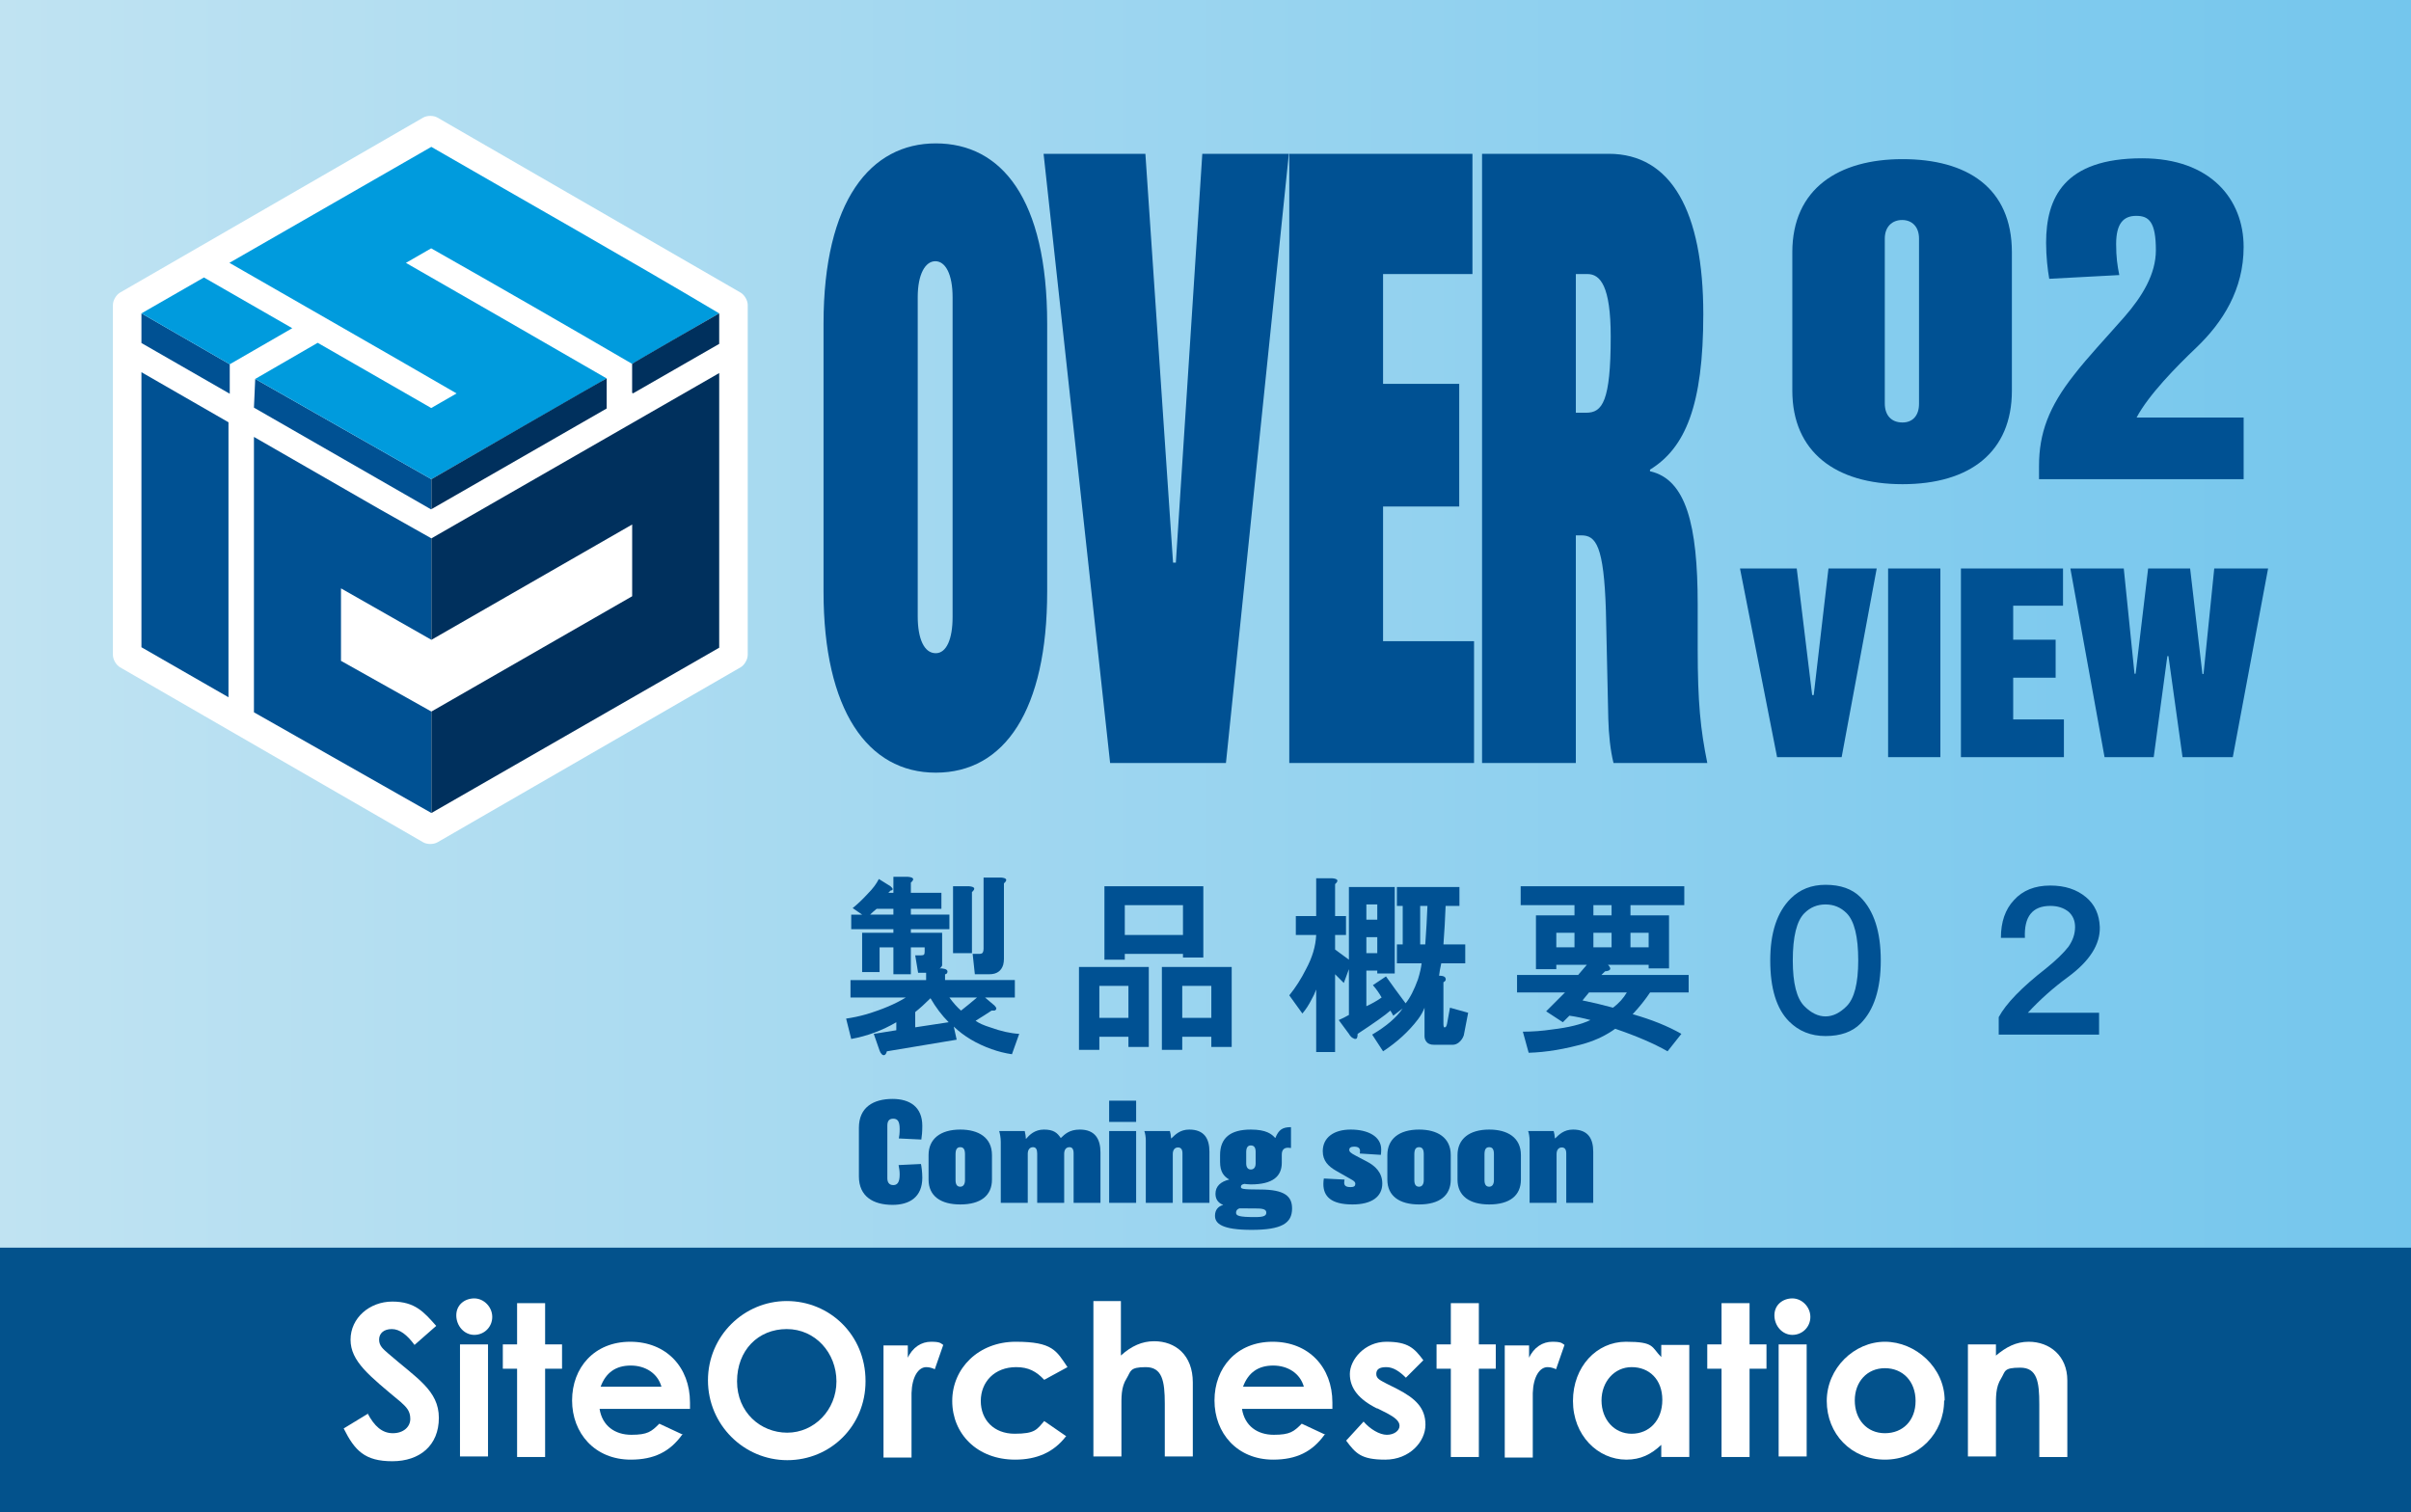 <?xml version="1.0" encoding="UTF-8"?>
<svg id="_レイヤー_1" data-name="レイヤー_1" xmlns="http://www.w3.org/2000/svg" width="456" height="286" version="1.1" xmlns:xlink="http://www.w3.org/1999/xlink" viewBox="0 0 456 286">
  <rect x="0" y="0" width="456" height="286" fill="#808080" stroke="none"/>
  <!-- Generator: Adobe Illustrator 29.5.1, SVG Export Plug-In . SVG Version: 2.1.0 Build 141)  -->
  <defs>
    <style>
      .st0 {
        fill: #fff;
      }

      .st1 {
        fill: url(#_名称未設定グラデーション);
      }

      .st2 {
        fill: #005193;
      }

      .st3 {
        fill: #009bdd;
      }

      .st4 {
        fill: #03528c;
      }

      .st5 {
        fill: #00305d;
        fill-rule: evenodd;
      }
    </style>
    <linearGradient id="_名称未設定グラデーション" data-name="名称未設定グラデーション" x1="0" y1="142.89" x2="456" y2="142.89" gradientTransform="translate(0 285.89) scale(1 -1)" gradientUnits="userSpaceOnUse">
      <stop offset="0" stop-color="#c0e3f2"/>
      <stop offset="1" stop-color="#74c6ed"/>
    </linearGradient>
  </defs>
  <g id="bg">
    <rect class="st1" y="0" width="456" height="286"/>
  </g>
  <g id="_x30_2">
    <g>
      <path class="st2" d="M380.515,73.884c0,11.593-7.888,17.702-20.69,17.702-12.651,0-20.838-6.11-20.838-17.702v-26.159c0-12.063,8.781-17.623,20.838-17.623,12.205,0,20.69,5.404,20.69,17.623v26.159ZM362.952,45.14c0-2.271-1.34-3.525-3.201-3.525s-3.274,1.254-3.274,3.525v31.172c0,2.194,1.191,3.604,3.349,3.604,2.01,0,3.126-1.41,3.126-3.525v-31.251h0Z"/>
      <path class="st2" d="M424.345,90.646h-38.699v-2.507c0-6.187,1.86-11.2,6.623-17.231,2.605-3.368,6.028-6.971,9.526-10.966,3.35-3.838,5.954-8.068,5.954-12.61,0-5.404-1.339-6.501-3.72-6.501s-3.796,1.41-3.796,5.326c0,2.506.223,3.995.595,5.874l-13.247.706c-.297-1.646-.595-4.231-.595-6.816,0-8.536,3.423-15.977,18.159-15.977,12.949,0,19.2,7.754,19.2,16.76,0,8.068-3.944,14.255-8.93,19.033-3.796,3.602-9.079,9.008-11.312,13.237h20.243v11.672Z"/>
    </g>
    <g>
      <path class="st2" d="M351.866,169.704c2.565,2.568,3.851,6.556,3.851,11.966s-1.285,9.399-3.851,11.965c-1.56,1.558-3.761,2.338-6.601,2.338-2.751,0-5.044-.915-6.877-2.751-2.385-2.383-3.576-6.234-3.576-11.552,0-5.227,1.283-9.123,3.851-11.692,1.741-1.739,3.941-2.613,6.602-2.613,2.841,0,5.041.78,6.601,2.338h0ZM341.276,172.729c-1.468,1.468-2.201,4.45-2.201,8.941,0,4.31.733,7.199,2.201,8.663,1.283,1.286,2.613,1.925,3.989,1.925s2.703-.639,3.988-1.925c1.465-1.465,2.201-4.353,2.201-8.663,0-4.491-.735-7.473-2.201-8.941-1.1-1.1-2.43-1.649-3.988-1.649s-2.889.549-3.989,1.649Z"/>
      <path class="st2" d="M394.53,169.704c1.65,1.376,2.52,3.257,2.613,5.64.091,3.3-1.925,6.463-6.051,9.489-2.751,2.018-5.273,4.263-7.564,6.74h13.478v4.127h-18.98v-3.302c1.375-2.566,4.354-5.64,8.94-9.214,1.925-1.559,3.347-2.934,4.264-4.127.825-1.19,1.237-2.428,1.237-3.713,0-1.192-.413-2.153-1.237-2.889-.918-.732-2.063-1.1-3.439-1.1-3.393,0-4.998,2.018-4.813,6.051h-4.539c0-3.025.825-5.408,2.475-7.151,1.651-1.834,3.941-2.751,6.877-2.751,2.751,0,4.996.735,6.74,2.2h-.001Z"/>
    </g>
  </g>
  <g id="Coming_soon">
    <g>
      <path class="st2" d="M168.808,227.905c-3.638,0-6.362-1.576-6.362-5.391v-9.18c0-3.891,2.746-5.467,6.362-5.467,3.25,0,5.629,1.5,5.629,5.086,0,1.094-.069,1.882-.183,2.594l-4.256-.203c.092-.458.16-.942.16-1.78,0-1.451-.389-1.959-1.212-1.959-.778,0-1.121.433-1.121,1.323v9.943c0,.711.297,1.295,1.121,1.295.687,0,1.212-.406,1.212-2.008,0-.636-.092-1.221-.206-1.781l4.233-.203c.092.406.252,1.527.252,2.594,0,3.661-2.402,5.137-5.629,5.137h0Z"/>
      <path class="st2" d="M187.614,223.123c0,3.027-2.129,4.706-5.996,4.706-3.684,0-5.996-1.578-5.996-4.706v-4.628c0-3.052,2.22-4.831,5.996-4.831,3.456,0,5.996,1.5,5.996,4.831v4.628ZM182.512,218.319c0-.942-.298-1.323-.893-1.323-.618,0-.893.408-.893,1.348v4.882c0,.839.298,1.246.893,1.246.572,0,.893-.458.893-1.246v-4.907h0Z"/>
      <path class="st2" d="M208.137,227.523h-5.081v-9.358c0-.813-.275-1.17-.777-1.17-.687,0-1.007.534-1.007,1.246v9.282h-5.104v-9.358c0-.712-.229-1.17-.778-1.17-.664,0-1.007.534-1.007,1.246v9.282h-5.103v-11.52c0-.813-.161-1.576-.298-2.06h4.828c.092.33.206,1.018.206,1.451h.068c.618-.712,1.603-1.73,3.364-1.73,1.831,0,2.517.61,3.181,1.603.777-.738,1.624-1.603,3.615-1.603,2.929,0,3.891,1.882,3.891,4.298v9.562h.002Z"/>
      <path class="st2" d="M214.881,212.215h-5.104v-4.018h5.104v4.018ZM214.881,227.523h-5.104v-13.58h5.104v13.58Z"/>
      <path class="st2" d="M228.747,227.523h-5.103v-9.358c0-.712-.252-1.119-.847-1.119s-.984.458-.984,1.246v9.231h-5.104v-11.825c0-.61-.114-1.322-.275-1.755h4.829c.092.306.206.866.228,1.373h.069c.71-.686,1.625-1.652,3.364-1.652,2.814,0,3.821,1.679,3.821,4.197v9.663h.002Z"/>
      <path class="st2" d="M236.729,232.635c-5.63,0-6.934-1.196-6.934-2.67,0-1.094.595-1.781,1.534-2.036v-.025c-.801-.306-1.442-.942-1.442-2.085,0-1.449,1.007-2.315,2.586-2.696v-.025c-.984-.56-1.716-1.424-1.716-3.306v-1.297c0-3.229,1.922-4.831,5.813-4.831,2.952,0,3.959.864,4.599,1.576h.047c.641-1.576,1.373-2.034,2.952-2.034v3.942c-.161-.026-.389-.051-.572-.051-.801,0-1.167.483-1.167,1.297v1.551c0,2.619-1.785,4.093-5.858,4.093-.595,0-1.007-.076-1.19-.101-.435.076-.687.228-.687.534,0,.382.115.534,3.616.534,4.668,0,6.064,1.272,6.064,3.585,0,2.772-1.922,4.045-7.643,4.045h-.002ZM237.736,228.591l-3.319-.025c-.412.152-.641.406-.641.815,0,.585.526.838,3.638.838,1.717,0,2.083-.304,2.083-.838,0-.433-.252-.79-1.762-.79h.001ZM237.484,217.886c0-.864-.32-1.221-.915-1.221-.549,0-.87.382-.87,1.246v2.163c0,.762.343,1.143.87,1.143.549,0,.915-.382.915-1.143v-2.188Z"/>
      <path class="st2" d="M255.808,227.829c-4.097,0-5.515-1.551-5.515-3.866,0-.431.045-.788.092-1.043l3.913.203c-.023.127-.068.357-.068.56,0,.61.343.864,1.235.864.641,0,.87-.228.87-.61,0-.406-.321-.585-.756-.839l-2.861-1.627c-1.51-.864-2.54-1.907-2.54-3.713,0-2.568,2.06-4.094,5.286-4.094,3.273,0,5.767,1.297,5.767,3.764,0,.355-.022.737-.068,1.018l-3.982-.254c.022-.127.046-.281.046-.458,0-.509-.275-.839-1.122-.839-.617,0-.915.228-.915.585s.183.585,1.259,1.143l2.036,1.069c1.579.813,2.952,2.085,2.952,4.17,0,2.492-1.991,3.967-5.629,3.967h0Z"/>
      <path class="st2" d="M274.386,223.123c0,3.027-2.129,4.706-5.996,4.706-3.684,0-5.996-1.578-5.996-4.706v-4.628c0-3.052,2.22-4.831,5.996-4.831,3.456,0,5.996,1.5,5.996,4.831v4.628ZM269.283,218.319c0-.942-.298-1.323-.893-1.323-.618,0-.893.408-.893,1.348v4.882c0,.839.298,1.246.893,1.246.572,0,.893-.458.893-1.246v-4.907h0Z"/>
      <path class="st2" d="M287.654,223.123c0,3.027-2.129,4.706-5.996,4.706-3.684,0-5.996-1.578-5.996-4.706v-4.628c0-3.052,2.22-4.831,5.996-4.831,3.456,0,5.996,1.5,5.996,4.831v4.628ZM282.552,218.319c0-.942-.298-1.323-.893-1.323-.618,0-.893.408-.893,1.348v4.882c0,.839.298,1.246.893,1.246.572,0,.893-.458.893-1.246v-4.907h0Z"/>
      <path class="st2" d="M301.334,227.523h-5.104v-9.358c0-.712-.251-1.119-.846-1.119s-.984.458-.984,1.246v9.231h-5.103v-11.825c0-.61-.115-1.322-.275-1.755h4.828c.092.306.206.866.23,1.373h.068c.709-.686,1.624-1.652,3.364-1.652,2.815,0,3.822,1.679,3.822,4.197v9.663h0Z"/>
    </g>
  </g>
  <g id="OVER_VIEW">
    <g>
      <path class="st2" d="M198.056,111.884c0,22.442-8.035,34.269-21.074,34.269-12.886,0-21.225-11.827-21.225-34.269v-50.644c0-23.353,8.945-34.118,21.225-34.118,12.432,0,21.074,10.463,21.074,34.118v50.644ZM180.166,56.234c0-4.397-1.365-6.823-3.26-6.823s-3.335,2.426-3.335,6.823v60.35c0,4.245,1.212,6.974,3.411,6.974,2.047,0,3.184-2.729,3.184-6.823v-60.501Z"/>
      <path class="st2" d="M243.767,29.093l-11.9,115.24h-21.907l-12.583-115.24h19.254l5.231,77.331h.531l5.003-77.331h16.373-.002Z"/>
      <path class="st2" d="M278.79,144.332h-34.945V29.093h34.643v22.744h-16.905v20.774h14.403v23.199h-14.403v25.473h17.207v23.049Z"/>
      <path class="st2" d="M305.17,144.332c-.607-2.426-.91-5.458-.986-8.339l-.455-20.472c-.379-12.281-1.895-14.253-4.624-14.253h-1.061v43.064h-17.738V29.093h23.954c11.825,0,17.89,10.918,17.89,30.326,0,17.285-3.412,25.321-10.082,29.416v.304c6.823,1.516,9.021,10.159,9.021,25.171v8.339c0,10.311.531,15.314,1.819,21.683h-17.738ZM300.243,51.837h-2.198v26.232h1.971c3.032,0,4.624-2.122,4.624-14.405,0-9.552-1.971-11.827-4.397-11.827Z"/>
    </g>
    <g>
      <path class="st2" d="M354.95,107.532l-6.633,35.687h-12.212l-7.014-35.687h10.732l2.916,23.948h.296l2.789-23.948h9.126Z"/>
      <path class="st2" d="M366.99,143.218h-9.887v-35.687h9.887v35.687Z"/>
      <path class="st2" d="M390.355,143.218h-19.479v-35.687h19.309v7.044h-9.423v6.432h8.028v7.185h-8.028v7.889h9.592v7.137h.001Z"/>
      <path class="st2" d="M428.972,107.532l-6.676,35.687h-9.507l-2.662-19.111h-.211l-2.578,19.111h-9.296l-6.465-35.687h10.098l2.029,19.91h.211l2.366-19.91h7.944l2.323,19.956h.212l2.028-19.956h10.184Z"/>
    </g>
    <path class="st2" d="M172.274,166.953v1.925h5.776v3.027h-5.776v1.1h7.29v2.751h-7.29v.687h5.914v6.189c-.092.185-.185.323-.275.413-.092.093-.185.138-.275.138h.551c.825.092,1.145.368.963.825-.092.185-.23.275-.413.275v1.1h13.203v3.302h-5.639l1.788,1.513c.458.459.458.779,0,.962h-.55c-.825.551-1.835,1.193-3.026,1.925.641.461,1.558.873,2.751,1.238,2.016.735,3.851,1.145,5.501,1.238l-1.375,3.851c-1.285-.185-2.568-.504-3.851-.962-2.843-1.01-5.226-2.431-7.152-4.265l.551,2.476-13.204,2.2c-.092.366-.23.596-.413.689-.185.09-.367.045-.55-.138-.185-.185-.322-.413-.413-.687l-1.1-3.163,4.263-.687v-1.513c-2.661,1.559-5.501,2.613-8.527,3.162l-.963-3.851c1.282-.182,2.565-.458,3.851-.825,3.025-.915,5.501-1.97,7.427-3.162h-10.453v-3.302h14.304v-1.375h-1.513l-.55-3.302h1.1c.275,0,.458-.045.55-.138.091-.09.138-.275.138-.549v-.825h-2.613v5.089h-3.301v-5.089h-2.613v4.676h-3.301v-7.427h5.914v-.687h-7.977v-2.751h2.063l-1.788-1.238c.915-.732,1.879-1.651,2.889-2.751.915-.915,1.603-1.834,2.063-2.751l2.201,1.375c.55.461.55.735,0,.825l-.413.413h.963v-3.025h2.751c1.1.093,1.283.459.55,1.1h-.001ZM165.809,171.905c-.46.366-.873.734-1.238,1.1h4.401v-1.1h-3.163ZM173.099,191.435v2.887l6.326-.962c-1.285-1.283-2.43-2.796-3.438-4.54-1.01,1.01-1.973,1.88-2.888,2.614h0ZM181.763,191.159c.825-.641,1.833-1.465,3.026-2.475h-5.226c.732,1.01,1.465,1.834,2.2,2.475ZM183.827,168.742v11.552h-3.576v-12.654h3.026c1.1.093,1.282.461.55,1.102ZM189.878,167.091v14.303c0,.368-.047.735-.138,1.1-.367,1.193-1.237,1.789-2.613,1.789h-2.751l-.413-3.851h1.238c.365,0,.595-.09.687-.276.091-.182.138-.413.138-.687v-13.478h3.301c1.1.092,1.282.459.55,1.1h.001Z"/>
    <path class="st2" d="M217.275,198.036h-3.851v-1.925h-5.501v2.475h-3.851v-15.679h13.203v15.13h0ZM207.923,186.483v6.052h5.501v-6.052h-5.501ZM227.59,181.119h-3.851v-.687h-11.003v1.1h-3.851v-13.892h18.704v13.479h.001ZM212.737,171.216v5.64h11.003v-5.64h-11.003ZM232.954,198.036h-3.852v-1.925h-5.501v2.475h-3.851v-15.679h13.204v15.13h0ZM223.601,186.483v6.052h5.501v-6.052h-5.501Z"/>
    <path class="st2" d="M252.511,167.229v6.051h2.063v3.576h-2.063v2.751l2.613,1.925v-13.754h8.665v16.366h-3.301v-.549h-2.063v6.738c1.008-.458,1.97-1.007,2.888-1.649-.46-.825-1.01-1.604-1.651-2.338l2.475-1.651c1.101,1.559,2.339,3.255,3.713,5.089.825-1.008,1.603-2.521,2.338-4.54.365-1.19.596-2.2.688-3.025h-4.676v-3.576h1.1v-7.289h-1.1v-3.576h11.828v3.576h-2.613c-.092,2.476-.23,4.906-.413,7.289h4.126v3.576h-4.539c-.185.825-.323,1.606-.413,2.338.55,0,.915.093,1.1.275.091.093.138.186.138.276.09.275-.047.504-.413.687v7.84c0,.549.09.78.275.687.183,0,.32-.228.413-.687l.55-3.025,3.439.962-.825,4.263c-.185.551-.505,1.008-.963,1.376-.368.275-.735.413-1.1.413h-3.576c-.368,0-.642-.048-.825-.138-.275-.093-.505-.275-.687-.551-.185-.275-.275-.597-.275-.962v-5.363c-.275.734-.687,1.468-1.238,2.2-1.742,2.293-3.943,4.308-6.601,6.051l-2.063-3.162c2.658-1.559,4.584-3.208,5.776-4.952l-1.788,1.376c-.185-.366-.367-.687-.55-.963-.918.825-2.98,2.293-6.189,4.401,0,.365-.047.641-.137.825-.185.183-.413.183-.688,0-.275-.093-.55-.368-.825-.825l-1.925-2.613c.641-.276,1.283-.596,1.925-.963v-8.665l-.963,2.614-1.65-1.651v14.716h-3.576v-11.828c-.275.735-.55,1.331-.825,1.789-.55,1.1-1.147,2.017-1.787,2.751l-2.476-3.438c1.191-1.466,2.246-3.117,3.163-4.952,1.191-2.2,1.833-4.353,1.925-6.463h-3.851v-3.576h3.851v-7.152h3.026c1.1.093,1.282.461.55,1.102v-.003ZM258.426,171.08v2.887h2.063v-2.887h-2.063ZM258.426,177.268v3.025h2.063v-3.025h-2.063ZM268.602,178.643h.963c.183-2.475.32-4.904.413-7.289h-1.375v7.289h-.001Z"/>
    <path class="st2" d="M318.556,171.216h-10.178v1.925h7.29v10.041h-3.852v-.689h-7.701c.733.735.55,1.148-.55,1.238l-.688.687h16.504v3.302h-7.29c-.918,1.375-2.018,2.751-3.301,4.125,3.576,1.01,6.646,2.248,9.215,3.714l-2.613,3.3c-2.568-1.468-5.868-2.887-9.902-4.263-1.651,1.192-3.531,2.108-5.639,2.751-3.852,1.102-7.427,1.696-10.728,1.789l-1.101-3.989c1.833,0,3.666-.138,5.501-.413,3.116-.365,5.546-.962,7.29-1.787-1.375-.366-2.706-.641-3.989-.825l-1.237,1.238-3.163-2.063,3.575-3.576h-9.077v-3.302h11.553l1.65-1.925h-5.776v.825h-3.851v-10.178h7.289v-1.925h-10.178v-3.576h30.945v3.576h.002ZM294.35,176.443v2.751h3.438v-2.751h-3.438ZM307.691,187.721h-7.152l-1.237,1.513c1.833.368,3.758.825,5.776,1.376,1.1-.825,1.97-1.789,2.613-2.889h0ZM301.364,171.216v1.925h3.438v-1.925h-3.438ZM301.364,176.443v2.751h3.438v-2.751h-3.438ZM308.378,176.443v2.751h3.438v-2.751h-3.438Z"/>
  </g>
  <g id="logo">
    <g>
      <path class="st0" d="M140.065,126.225c.745-.43,1.355-1.486,1.355-2.346V57.688c0-.86-.61-1.916-1.355-2.346l-57.324-33.096c-.745-.43-1.964-.43-2.709,0L22.709,55.342c-.745.43-1.355,1.486-1.355,2.346v66.192c0,.86.61,1.916,1.355,2.346l57.324,33.096c.745.43,1.964.43,2.709,0l57.324-33.096h-.001Z"/>
      <g>
        <g>
          <polygon class="st2" points="48.27 71.68 48.029 77.108 76.601 93.52 81.526 96.351 81.593 96.311 81.593 90.645 48.27 71.68"/>
          <polygon class="st2" points="26.75 122.429 43.214 131.887 43.214 79.874 26.75 70.404 26.75 122.429"/>
          <polygon class="st2" points="26.75 64.884 43.453 74.479 43.453 68.902 26.75 59.276 26.75 64.884"/>
          <polygon class="st2" points="49.058 83.235 49.049 83.229 48.029 82.643 48.029 134.735 81.593 153.785 81.593 134.595 64.493 125.002 64.493 111.292 81.593 121.024 81.593 101.833 71.775 96.302 49.058 83.235"/>
        </g>
        <g>
          <polygon class="st3" points="38.571 52.486 26.75 59.276 43.453 68.902 55.274 62.081 38.571 52.486"/>
          <path class="st3" d="M119.556,68.828l16.467-9.553c-18.037-10.713-36.287-21.007-54.449-31.494l-38.186,21.935c14.321,8.24,28.679,16.413,42.967,24.704l-4.796,2.76c-7.165-4.1-14.318-8.222-21.474-12.337l-11.815,6.835,33.323,18.965,33.152-19.06c-12.627-7.309-25.324-14.593-37.975-21.859l4.778-2.751c12.697,7.196,25.404,14.504,38.009,21.853v.002Z"/>
        </g>
        <g>
          <path class="st5" d="M114.745,77.267v-5.682c-.104-.058-30.313,17.423-33.152,19.06v5.666l4.717-2.708,28.435-16.336Z"/>
          <path class="st5" d="M119.556,68.828v5.477l.174.098,16.294-9.357v-5.77c-1.902,1.096-16.559,9.498-16.467,9.553h-.001Z"/>
          <polygon class="st5" points="81.593 101.833 81.593 121.024 107.787 105.976 119.564 99.212 119.564 112.784 81.593 134.595 81.593 153.785 136.024 122.517 136.024 122.231 136.024 103.33 136.024 89.756 136.024 73.015 136.024 70.568 91.109 96.369 81.593 101.833"/>
        </g>
      </g>
    </g>
  </g>
  <g id="SiteOrchestration">
    <rect class="st4" y="236" width="456" height="50"/>
    <g>
      <path class="st0" d="M69.5,267.3c1.3,2.5,2.8,3.8,4.8,3.8s3.3-1.2,3.3-2.7-.7-2.2-1.8-3.2c-6-5-9.5-7.7-9.5-11.8s3.6-7.2,7.9-7.2,6,2,8.3,4.6l-4.1,3.6c-1.4-1.9-2.8-3-4.3-3s-2.4.8-2.4,2,.8,1.8,1.7,2.6c5.4,4.7,9.6,7,9.6,12.2s-3.6,8.2-8.8,8.2-7.1-2-9.2-6.2l4.6-2.8h0l-.1-.1Z"/>
      <path class="st0" d="M93.1,249.1c0,1.9-1.5,3.4-3.4,3.4s-3.4-1.7-3.4-3.7,1.6-3.2,3.4-3.2,3.4,1.6,3.4,3.5ZM87,254.3h5.3v21.2h-5.3v-21.2Z"/>
      <path class="st0" d="M97.8,246.5h5.3v7.8h3.2v4.6h-3.2v16.7h-5.3v-16.7h-2.7v-4.6h2.7v-7.8h0Z"/>
      <path class="st0" d="M129,271.4c-2.3,3.2-5.3,4.7-9.7,4.7-6.8,0-11.1-5-11.1-11.2s4.2-11.1,11-11.1,11.3,4.8,11.3,11.5,0,.7,0,1.2h-17.1c.5,3.2,2.9,4.9,6,4.9s3.8-.6,5.3-2.1l4.5,2.1h-.2ZM125.1,262.3c-.7-2.5-3-4-5.8-4s-4.7,1.3-5.7,4h11.5Z"/>
      <path class="st0" d="M163.7,261.3c0,8.4-6.6,14.9-14.8,14.9s-15-6.7-15-15.1,6.8-15,14.9-15,14.9,6.4,14.9,15.1h0v.1h0ZM139.4,261.3c0,5.8,4.4,9.7,9.5,9.7s9.3-4.3,9.3-9.7-4-9.9-9.4-9.9-9.4,4-9.4,9.9h0Z"/>
      <path class="st0" d="M171.6,257c1-2.2,2.7-3.2,4.5-3.2s1.8.3,2.3.6l-1.6,4.6c-.4-.2-1-.4-1.6-.4-1.5,0-2.7,1.8-2.8,4.9v12.2h-5.3v-21.2h4.6v2.7-.2h-.1,0Z"/>
      <path class="st0" d="M201.6,271.7c-2.3,3-5.5,4.4-9.6,4.4-7.2,0-11.9-4.9-11.9-11.1s5-11.2,12-11.2,7.7,1.7,9.8,4.8l-4.4,2.4c-1.5-1.6-3-2.4-5.3-2.4-4.1,0-6.7,2.8-6.7,6.4s2.5,6.2,6.4,6.2,4.2-.8,5.6-2.4l4.2,2.9h-.1Z"/>
      <path class="st0" d="M206.7,246.1h5.3v10.3c2-1.8,4-2.7,6.3-2.7,4,0,7.3,2.6,7.3,7.8v14h-5.3v-10c0-4.3-.5-6.9-3.6-6.9s-2.8.8-3.6,2.1c-1.1,1.7-1,3.6-1,5.8v9h-5.3v-29.4h-.1,0Z"/>
      <path class="st0" d="M250.5,271.4c-2.3,3.2-5.3,4.7-9.7,4.7-6.8,0-11.1-5-11.1-11.2s4.2-11.1,11-11.1,11.3,4.8,11.3,11.5,0,.7,0,1.2h-17.1c.5,3.2,2.9,4.9,6,4.9s3.8-.6,5.3-2.1l4.5,2.1h-.2ZM246.6,262.3c-.7-2.5-3-4-5.8-4s-4.7,1.3-5.7,4h11.5Z"/>
      <path class="st0" d="M260.4,266.4c-3.4-1.7-5.1-3.8-5.1-6.5s2.8-6.1,6.9-6.1,5.3,1.2,7,3.5l-3.3,3.3c-1.2-1.2-2.4-2-3.7-2s-1.9.4-1.9,1.3.8,1.2,1.9,1.8l2,1c3.5,1.8,5.4,3.6,5.4,6.8s-3,6.6-7.6,6.6-5.6-1.2-7.4-3.6l3.3-3.6c1.2,1.4,3,2.5,4.4,2.5s2.4-.8,2.4-1.7-.9-1.6-2.4-2.4l-1.8-.9h-.1,0Z"/>
      <path class="st0" d="M274.4,246.5h5.3v7.8h3.2v4.6h-3.2v16.7h-5.3v-16.7h-2.7v-4.6h2.7v-7.8h0Z"/>
      <path class="st0" d="M289.1,257c1-2.2,2.7-3.2,4.5-3.2s1.8.3,2.3.6l-1.6,4.6c-.4-.2-1-.4-1.6-.4-1.5,0-2.7,1.8-2.8,4.9v12.2h-5.3v-21.2h4.6v2.7-.2h-.1Z"/>
      <path class="st0" d="M314.2,273.3c-1.9,1.8-3.9,2.8-6.6,2.8-5.4,0-10.1-4.6-10.1-11.1s4.5-11.2,10-11.2,4.8,1,6.7,2.9v-2.3h5.3v21.2h-5.3v-2.2h0v-.1h0ZM302.9,264.9c0,3.6,2.4,6.3,5.7,6.3s5.8-2.5,5.8-6.4-2.5-6.2-5.8-6.2-5.7,2.8-5.7,6.3h0Z"/>
      <path class="st0" d="M325.6,246.5h5.3v7.8h3.2v4.6h-3.2v16.7h-5.3v-16.7h-2.7v-4.6h2.7v-7.8h0Z"/>
      <path class="st0" d="M342.4,249.1c0,1.9-1.5,3.4-3.4,3.4s-3.4-1.7-3.4-3.7,1.6-3.2,3.4-3.2,3.4,1.6,3.4,3.5ZM336.4,254.3h5.3v21.2h-5.3v-21.2Z"/>
      <path class="st0" d="M367.7,264.9c0,6.2-4.8,11.2-11.2,11.2s-11-4.9-11-11.1,5.2-11.2,11-11.2,11.3,4.9,11.3,11.1h-.1,0ZM350.8,264.9c0,3.6,2.3,6.2,5.7,6.2s5.8-2.4,5.8-6.1-2.4-6.2-5.8-6.2-5.7,2.6-5.7,6.1Z"/>
      <path class="st0" d="M377.4,256.5c2-1.7,3.9-2.7,6.3-2.7,4,0,7.3,2.7,7.3,7.3v14.5h-5.3v-10c0-4.2-.4-6.9-3.6-6.9s-2.8.7-3.6,2c-1.1,1.7-1,3.6-1,5.8v9h-5.3v-21.2h5.3v2.2h-.1,0Z"/>
    </g>
  </g>
</svg>